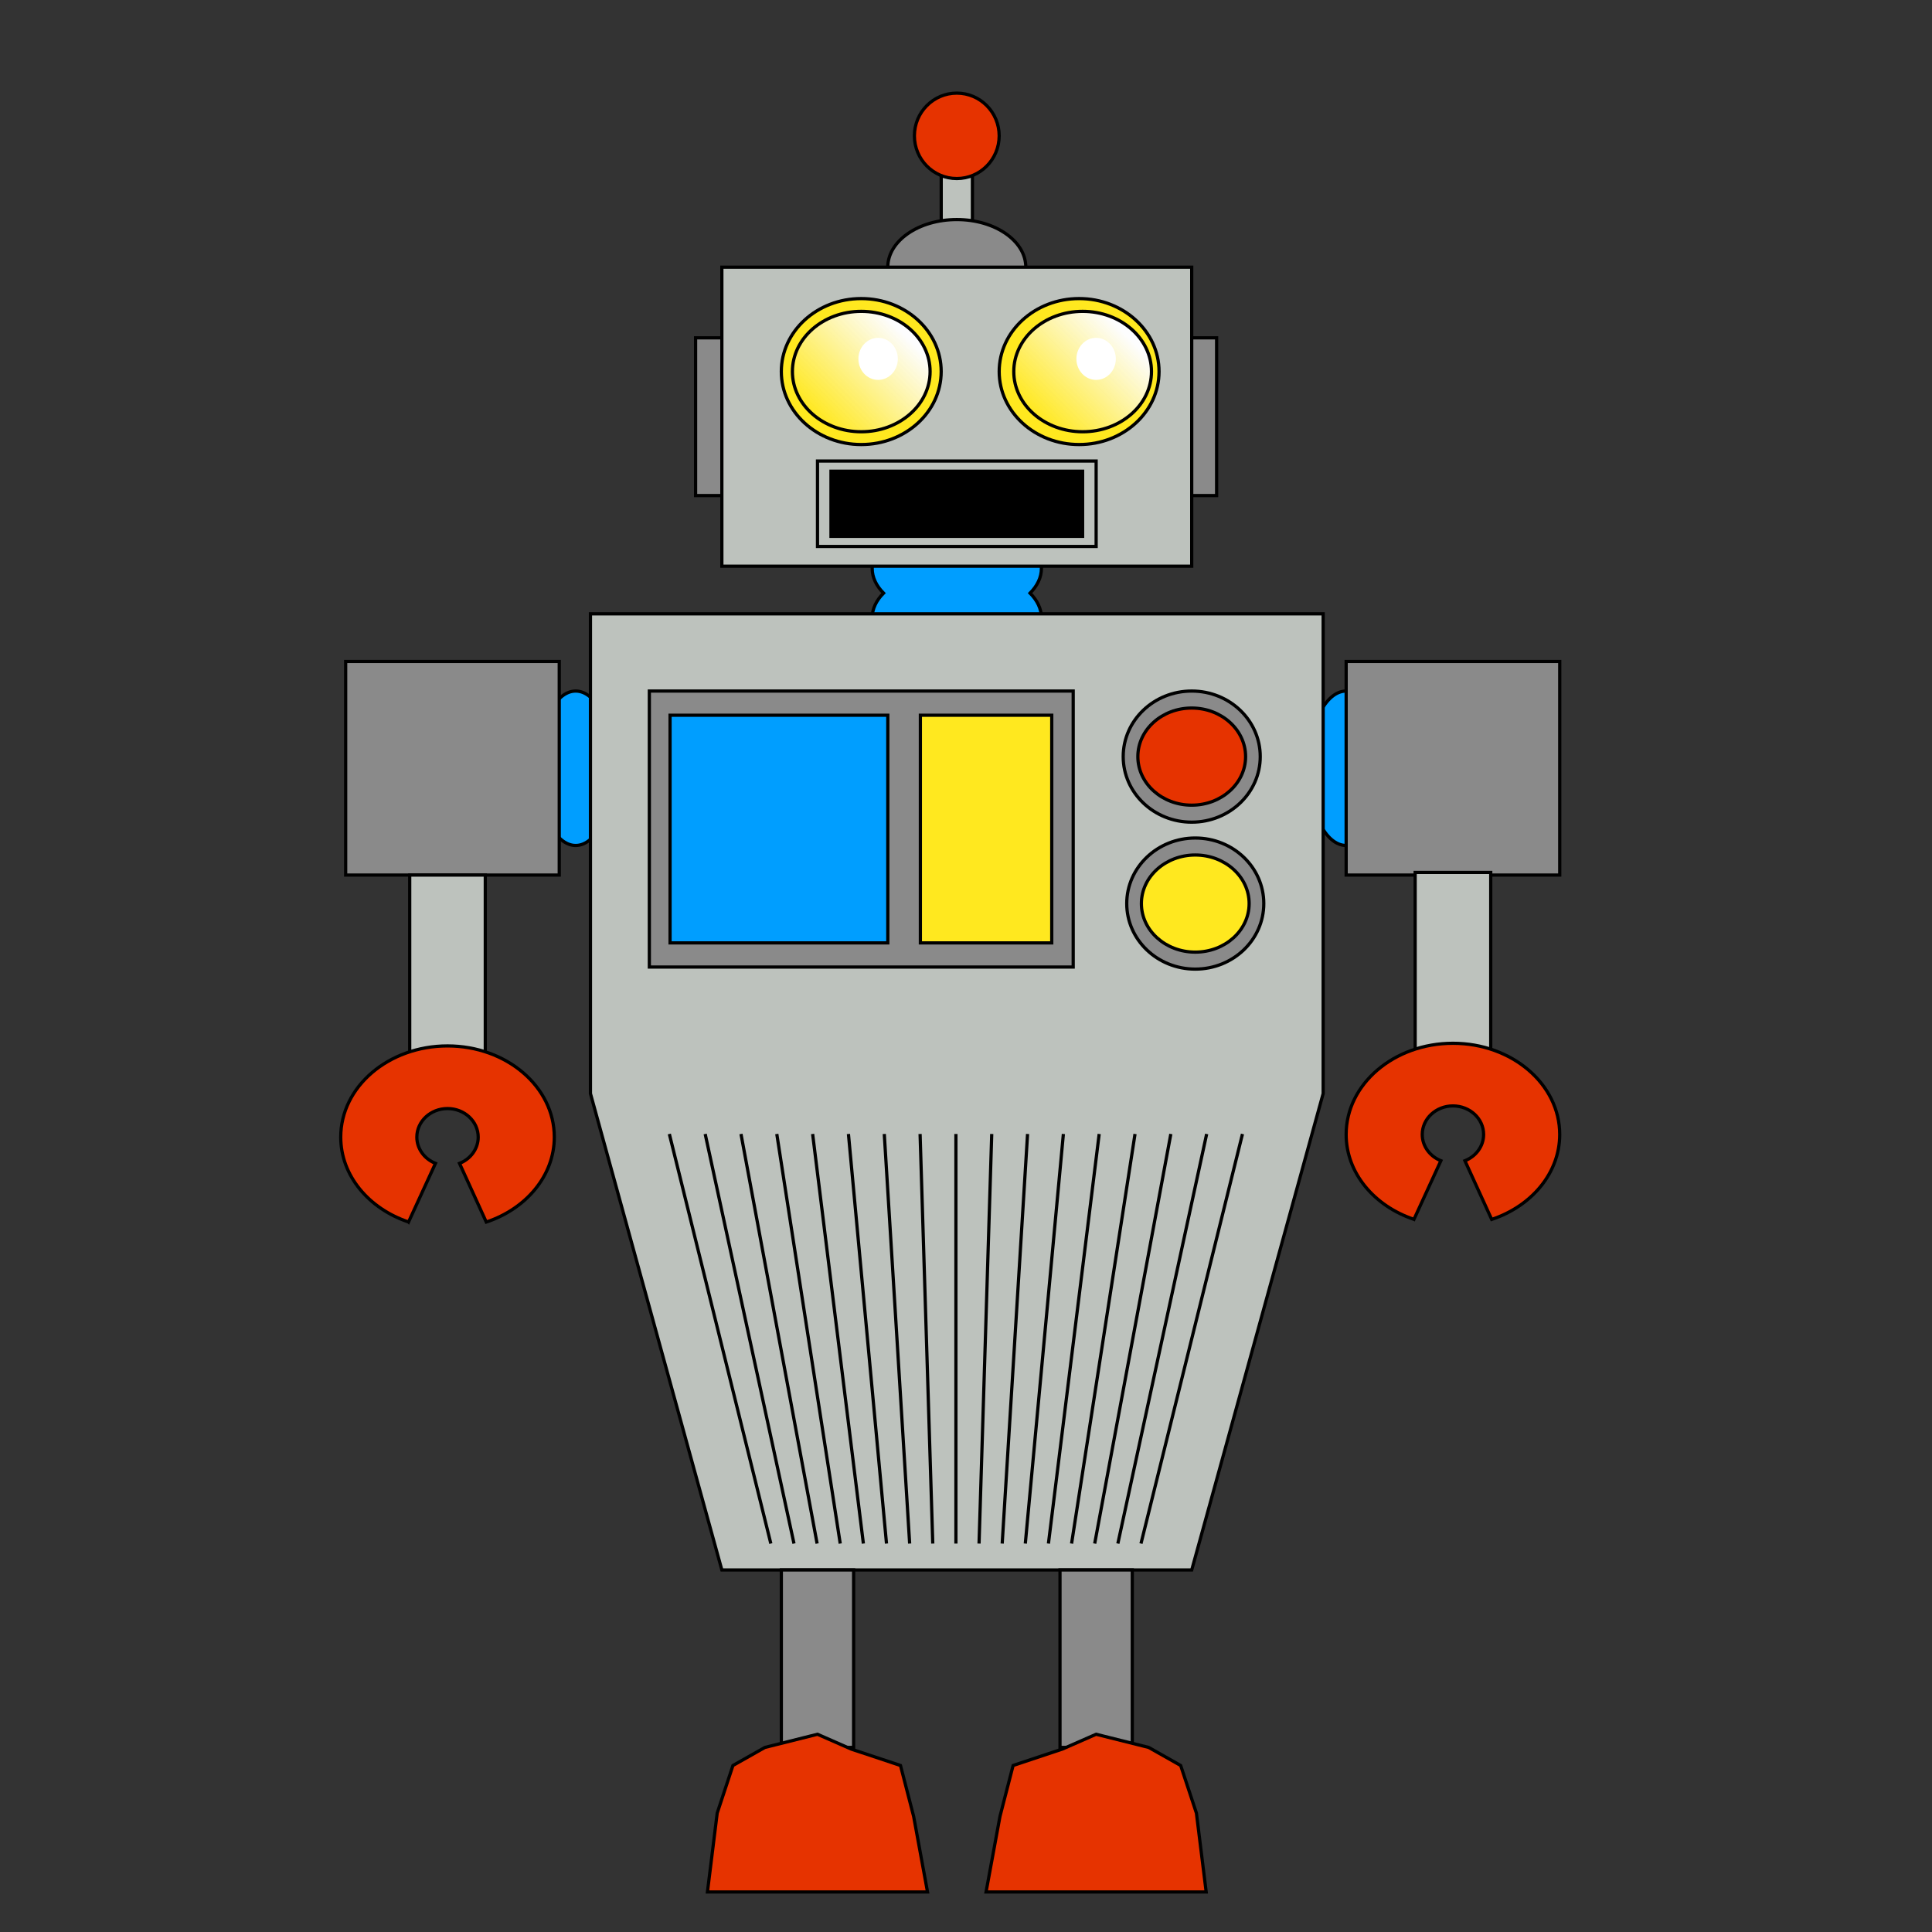<?xml version="1.0" encoding="UTF-8"?>
<!DOCTYPE svg  PUBLIC '-//W3C//DTD SVG 1.1//EN'  'http://www.w3.org/Graphics/SVG/1.1/DTD/svg11.dtd'>
<svg enable-background="new 0 0 600 600" version="1.1" viewBox="0 0 600 600" xml:space="preserve" xmlns="http://www.w3.org/2000/svg">

	
		<rect x="0" y="0" width="600" height="600" fill="#333333" stroke="none"/>

	
		<ellipse cx="418.06" cy="238.59" rx="11.734" ry="23.98" fill="#009EFF" stroke="#000"/>
		<ellipse cx="178.78" cy="238.59" rx="11.735" ry="23.98" fill="#009EFF" stroke="#000"/>
		<rect x="348.24" y="104.92" width="29.592" height="48.98" fill="#8A8A8A" stroke="#000"/>
		<rect x="216.02" y="104.92" width="29.592" height="48.979" fill="#8A8A8A" stroke="#000"/>
		<rect x="292.3" y="46.245" width="9.695" height="28.571" fill="#BDC2BD" stroke="#000"/>
		<ellipse cx="297.14" cy="82.979" rx="21.429" ry="14.796" fill="#8A8A8A" stroke="#000"/>
		<path d="m323.42 176.55c0-8.453-11.764-15.306-26.275-15.306-14.512 0-26.275 6.853-26.275 15.306 0 2.789 1.287 5.401 3.523 7.653-2.236 2.252-3.523 4.864-3.523 7.653 0 8.453 11.764 15.306 26.275 15.306s26.275-6.853 26.275-15.306c0-2.789-1.287-5.401-3.523-7.653 2.236-2.251 3.523-4.864 3.523-7.653z" fill="#009EFF" stroke="#000"/>
		<polygon points="183.37 190.63 183.37 339.61 224.18 487.57 370.1 487.57 410.92 339.61 410.92 190.63" fill="#BDC2BD" stroke="#000"/>
		<rect x="224.18" y="82.979" width="145.92" height="92.857" fill="#BDC2BD" stroke="#000"/>
		<rect x="107.35" y="205.43" width="66.327" height="66.327" fill="#8A8A8A" stroke="#000"/>
		<rect x="418.06" y="205.43" width="66.328" height="66.328" fill="#8A8A8A" stroke="#000"/>
		<g stroke="#000">
			<rect x="127.24" y="271.76" width="23.469" height="57.144" fill="#BDC2BD"/>
			<path d="m126.88 379.5 8.359-18.208c-3.401-1.354-5.785-4.494-5.785-8.154 0-4.896 4.267-8.866 9.529-8.866 5.263 0 9.529 3.97 9.529 8.866 0 3.668-2.394 6.814-5.806 8.164l8.312 18.221c12.364-4.114 21.128-14.372 21.128-26.385 0-15.639-14.848-28.316-33.164-28.316s-33.164 12.678-33.164 28.316c1e-3 11.99 8.734 22.232 21.062 26.362z" fill="#E63300"/>
		</g>
		<g stroke="#000">
			<rect x="439.49" y="270.94" width="23.471" height="57.144" fill="#BDC2BD"/>
			<path d="m439.12 378.68 8.359-18.208c-3.4-1.354-5.785-4.494-5.785-8.154 0-4.896 4.266-8.866 9.529-8.866 5.262 0 9.529 3.97 9.529 8.866 0 3.668-2.395 6.814-5.807 8.164l8.313 18.221c12.363-4.114 21.127-14.372 21.127-26.385 0-15.639-14.848-28.316-33.162-28.316-18.316 0-33.164 12.678-33.164 28.316 1e-3 11.99 8.733 22.232 21.061 26.362z" fill="#E63300"/>
		</g>
		<g stroke="#000">
			<rect x="329.19" y="487.57" width="22.449" height="55.103" fill="#8A8A8A"/>
			<polygon points="374.59 587.57 340.41 587.57 306.23 587.57 310.55 564.1 314.63 548.29 329.93 543.19 340.41 538.59 356.74 542.68 366.67 548.29 371.56 563.08" fill="#E63300"/>
		</g>
		<g stroke="#000">
			<rect x="242.65" y="487.57" width="22.449" height="55.103" fill="#8A8A8A"/>
			<polygon points="219.7 587.57 253.88 587.57 288.05 587.57 283.74 564.1 279.66 548.29 264.35 543.19 253.88 538.59 237.55 542.68 227.62 548.29 222.73 563.08" fill="#E63300"/>
		</g>
		<ellipse cx="267.47" cy="115.39" rx="24.824" ry="22.667" fill="#FFE81F" stroke="#000"/>
		<ellipse cx="335.13" cy="115.39" rx="24.823" ry="22.667" fill="#FFE81F" stroke="#000"/>
		<rect x="253.88" y="143.18" width="86.535" height="26.53" fill="#BDC2BD" stroke="#000"/>
		<rect x="258.07" y="146.34" width="78.144" height="20.224" stroke="#000"/>
		<rect x="201.66" y="214.61" width="131.63" height="85.714" fill="#8A8A8A" stroke="#000"/>
		<ellipse cx="370.1" cy="234.97" rx="21.28" ry="20.358" fill="#8A8A8A" stroke="#000"/>
		<ellipse cx="371.2" cy="280.61" rx="21.28" ry="20.357" fill="#8A8A8A" stroke="#000"/>
		<rect x="208.09" y="222.12" width="67.625" height="70.704" fill="#009EFF" stroke="#000"/>
		<g fill="none" stroke="#000">
			<line x1="207.87" x2="239.39" y1="352.17" y2="479.37"/>
			<line x1="219" x2="246.58" y1="352.17" y2="479.37"/>
			<line x1="230.12" x2="253.76" y1="352.17" y2="479.37"/>
			<line x1="241.24" x2="260.94" y1="352.17" y2="479.37"/>
			<line x1="252.37" x2="268.13" y1="352.17" y2="479.37"/>
			<line x1="263.49" x2="275.31" y1="352.17" y2="479.37"/>
			<line x1="274.62" x2="282.5" y1="352.17" y2="479.37"/>
			<line x1="285.74" x2="289.68" y1="352.17" y2="479.37"/>
			<line x1="296.87" x2="296.87" y1="352.17" y2="479.37"/>
			<line x1="307.99" x2="304.05" y1="352.17" y2="479.37"/>
			<line x1="319.12" x2="311.24" y1="352.17" y2="479.37"/>
			<line x1="330.24" x2="318.42" y1="352.17" y2="479.37"/>
			<line x1="341.36" x2="325.6" y1="352.17" y2="479.37"/>
			<line x1="352.49" x2="332.79" y1="352.17" y2="479.37"/>
			<line x1="363.61" x2="339.97" y1="352.17" y2="479.37"/>
			<line x1="374.74" x2="347.16" y1="352.17" y2="479.37"/>
			<line x1="385.86" x2="354.34" y1="352.17" y2="479.37"/>
		</g>
		<rect x="285.83" y="222.12" width="40.802" height="70.705" fill="#FFE81F" stroke="#000"/>
		<ellipse cx="370.1" cy="234.97" rx="16.731" ry="15.081" fill="#E63300" stroke="#000"/>
		<ellipse cx="371.2" cy="280.61" rx="16.731" ry="15.081" fill="#FFE81F" stroke="#000"/>
		<linearGradient id="b" x1="253.27" x2="281.67" y1="129.59" y2="101.19" gradientUnits="userSpaceOnUse">
			<stop stop-color="#FDFDFE" stop-opacity="0" offset="0"/>
			<stop stop-color="#FDFDFE" stop-opacity=".91" offset=".855"/>
			<stop stop-color="#FDFDFE" offset=".939"/>
		</linearGradient>
		<ellipse cx="267.47" cy="115.39" rx="21.381" ry="18.695" fill="url(#b)" stroke="#000"/>
		<linearGradient id="a" x1="322.01" x2="350.42" y1="129.59" y2="101.18" gradientUnits="userSpaceOnUse">
			<stop stop-color="#FDFDFE" stop-opacity="0" offset="0"/>
			<stop stop-color="#FDFDFE" stop-opacity=".91" offset=".855"/>
			<stop stop-color="#FDFDFE" offset=".939"/>
		</linearGradient>
		<ellipse cx="336.22" cy="115.39" rx="21.381" ry="18.695" fill="url(#a)" stroke="#000"/>
		<ellipse cx="272.71" cy="111.45" rx="6.123" ry="6.532" fill="#fff"/>
		<ellipse cx="340.41" cy="111.45" rx="6.122" ry="6.532" fill="#fff"/>
	
	<ellipse cx="297.14" cy="42.184" rx="13.163" ry="13.265" fill="#E63300" stroke="#000"/>

</svg>
